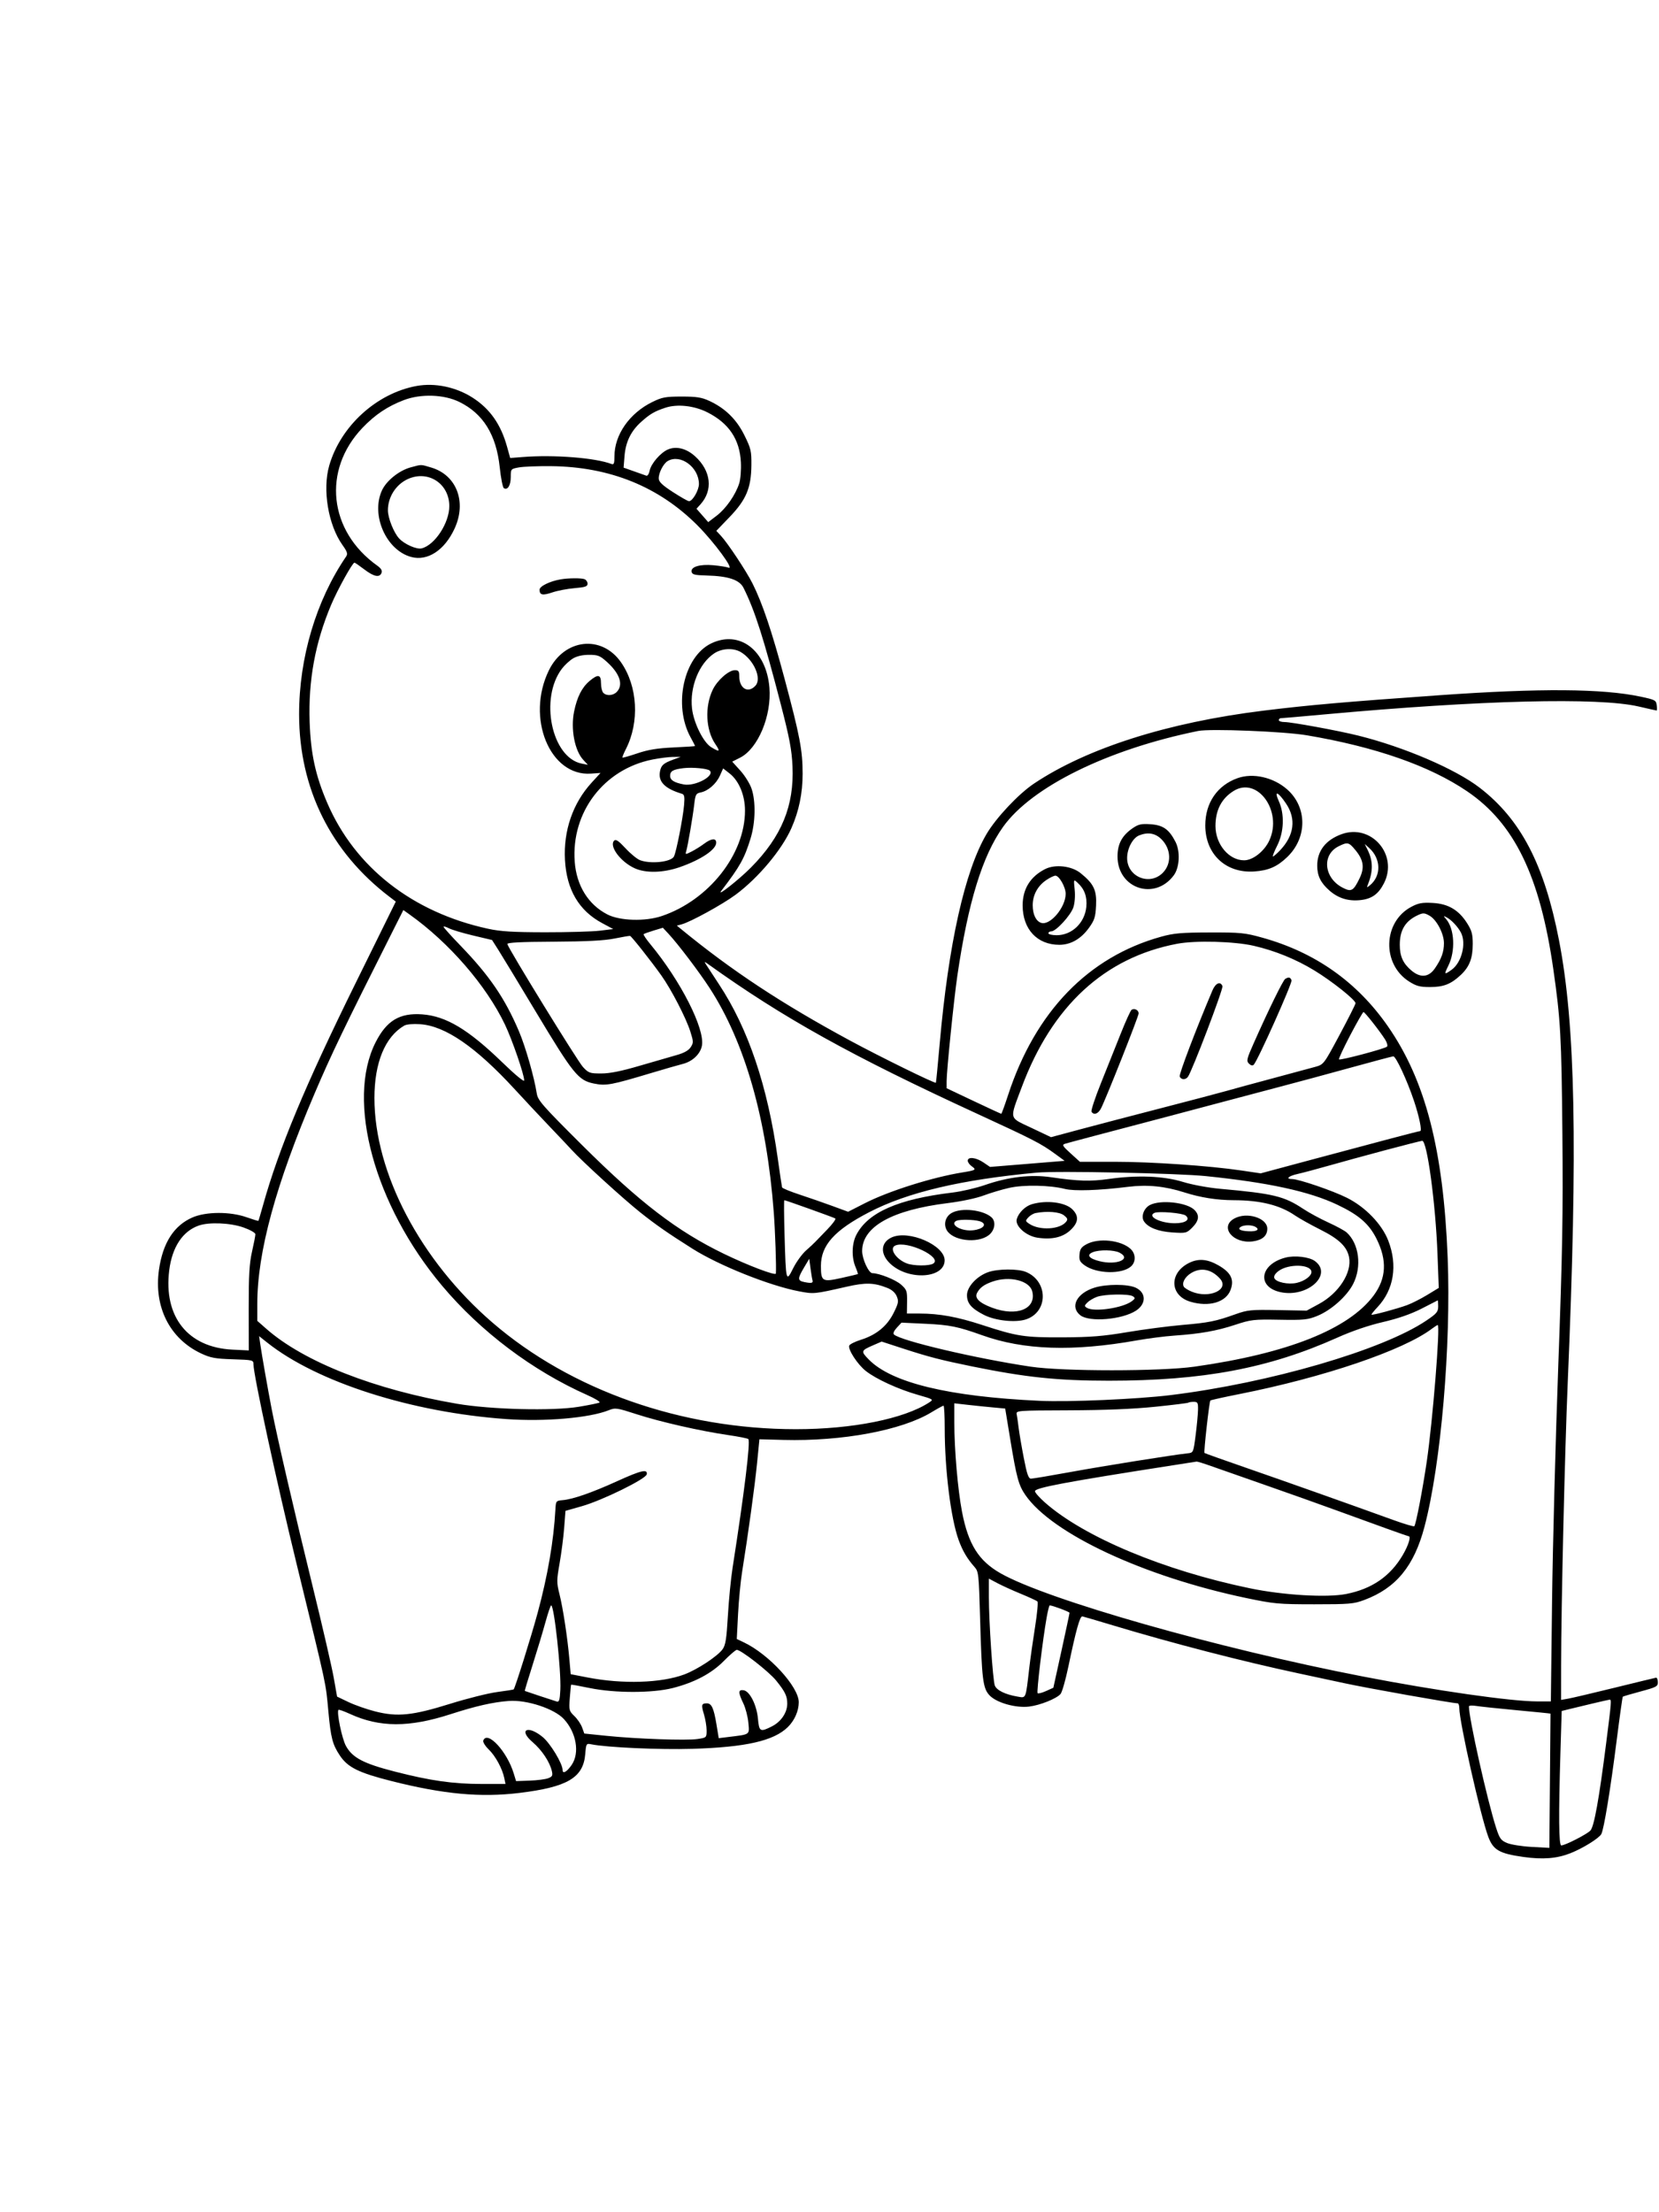 <svg xmlns="http://www.w3.org/2000/svg" width="864" height="1152" viewBox="0 0 864 1152" version="1.1">
	<path d="M 217 200.984 C 196.188 204.758, 177.405 221.856, 171.464 242.435 C 167.856 254.933, 170.927 273.370, 178.354 283.806 C 180.854 287.317, 181.206 288.424, 180.261 289.806 C 164.663 312.630, 155.754 342.532, 155.774 372 C 155.800 410.552, 172.193 443.635, 202.846 467 L 206.126 469.500 185.175 512 C 158.898 565.303, 145.186 598.195, 136.989 627.588 C 135.775 631.940, 134.687 635.607, 134.571 635.737 C 134.454 635.868, 131.690 635.031, 128.429 633.877 C 119.908 630.862, 107.339 630.903, 100.258 633.969 C 90.589 638.157, 84.774 647.228, 82.791 661.224 C 80.047 680.581, 88.401 697.142, 104.782 704.820 C 109.642 707.098, 112.113 707.551, 121.250 707.838 C 131.668 708.167, 132 708.247, 132 710.453 C 132 715.957, 144.103 771.947, 154.491 814.500 C 170.583 880.413, 169.553 875.628, 171.024 891.326 C 172.317 905.123, 173.174 908.410, 176.970 914.141 C 181.081 920.348, 186.773 923.163, 204 927.508 C 231.065 934.334, 250.336 936.116, 270.513 933.657 C 295.518 930.610, 303.776 925.741, 304.796 913.443 C 305.255 907.910, 305.316 907.813, 308.002 908.350 C 316.172 909.984, 343.557 911.208, 360.500 910.696 C 388.385 909.853, 402.886 906.567, 410.240 899.424 C 413.762 896.003, 415.982 890.996, 415.994 886.446 C 416.016 878.420, 400.504 861.493, 387.417 855.262 L 383.716 853.500 384.379 840.500 C 384.744 833.350, 385.695 823.450, 386.493 818.500 C 389.619 799.102, 393.089 773.873, 394.267 761.980 L 395.503 749.500 408.002 749.828 C 438.621 750.632, 469.619 744.843, 485.121 735.426 C 488.223 733.542, 491.040 732, 491.381 732 C 491.721 732, 492.002 737.288, 492.003 743.750 C 492.010 765.360, 495.189 790.839, 499.271 802 C 501.348 807.679, 503.706 811.673, 507.533 816 C 509.639 818.380, 509.777 819.648, 510.418 842.500 C 511.326 874.845, 511.864 879.205, 515.410 882.906 C 519.065 886.721, 528.972 889.519, 535.915 888.697 C 541.587 888.025, 550.164 884.604, 552.313 882.158 C 553.113 881.246, 554.941 874.875, 556.374 868 C 560.371 848.832, 562.421 841.476, 563.698 841.726 C 564.333 841.850, 571.524 843.960, 579.677 846.415 C 610.763 855.777, 647.436 865.257, 676.500 871.444 C 685.850 873.434, 696.425 875.702, 700 876.483 C 711.736 879.048, 756.460 887, 759.149 887 C 759.617 887, 760 888.122, 760 889.493 C 760 896.544, 771.103 945.855, 775.090 956.510 C 777.668 963.402, 780.878 965.242, 793.383 966.997 C 803.513 968.419, 810.793 967.841, 817.871 965.051 C 824.334 962.503, 832.793 957.255, 833.965 955.066 C 835.329 952.517, 838.741 931.678, 841.969 906.186 C 843.523 893.913, 844.953 883.723, 845.147 883.542 C 845.341 883.361, 849.538 882.126, 854.472 880.799 C 862.691 878.589, 863.441 878.181, 863.402 875.943 C 863.378 874.599, 862.940 873.569, 862.429 873.654 C 861.918 873.738, 852.275 876.076, 841 878.849 C 829.725 881.622, 818.813 884.191, 816.750 884.557 L 813 885.223 813.017 867.361 C 813.047 836.644, 814.934 756.022, 816.467 720 C 821.724 596.487, 820.478 533.626, 811.898 489.500 C 804.251 450.173, 792.004 426.662, 770.575 410.173 C 757.968 400.472, 731.348 389.042, 707.500 383.091 C 697.034 380.479, 672.673 376, 668.933 376 C 667.320 376, 666 375.550, 666 375 C 666 374.450, 666.483 374, 667.073 374 C 667.663 374, 677.901 373.109, 689.823 372.019 C 771.224 364.582, 832.497 363.047, 853.449 367.919 C 858.371 369.064, 862.564 370, 862.766 370 C 862.968 370, 862.990 368.762, 862.816 367.250 C 862.520 364.675, 861.992 364.392, 854.500 362.793 C 834.663 358.562, 802.060 358.328, 749.500 362.042 C 700.355 365.514, 681.546 367.163, 658 370.067 C 608.171 376.210, 566.145 389.566, 538.500 408.044 C 530.439 413.432, 518.811 425.791, 513.798 434.297 C 502.466 453.529, 493.955 491.624, 489.377 543.616 C 488.414 554.552, 487.527 563.646, 487.406 563.823 C 487.011 564.405, 458.303 550.311, 442.727 541.889 C 406.996 522.569, 381.185 505.538, 354.626 483.756 L 352.500 482.013 355 481.346 C 359.636 480.110, 376.305 470.963, 383.092 465.931 C 394.907 457.173, 407.207 442.502, 412.161 431.257 C 416.102 422.313, 418 413.104, 418 402.928 C 418 390.750, 416.576 383.268, 408.553 353.274 C 402.016 328.838, 397.029 314.031, 391.896 303.818 C 388.645 297.351, 378.965 282.752, 375.421 278.971 L 373.050 276.442 379.929 269.285 C 388.606 260.257, 391.196 254.131, 391.318 242.349 C 391.395 234.873, 391.094 233.576, 387.686 226.680 C 383.564 218.340, 377.677 212.580, 369.343 208.736 C 365.405 206.919, 362.725 206.502, 355 206.505 C 346.606 206.508, 344.829 206.837, 339.735 209.334 C 327.828 215.169, 320 226.400, 320 237.645 C 320 241.302, 319.700 242.099, 318.495 241.636 C 310.032 238.389, 288.610 236.710, 272.103 238 L 265.706 238.500 264.034 232.500 C 260.809 220.926, 255.132 212.860, 246.155 207.099 C 237.513 201.554, 226.543 199.253, 217 200.984 M 210.327 208.350 C 201.861 211.562, 195.282 215.975, 188.752 222.821 C 167.756 244.833, 171.169 276.540, 196.474 294.557 C 198.474 295.980, 199.162 297.134, 198.713 298.307 C 197.707 300.928, 194.718 300.329, 189.704 296.500 C 187.183 294.575, 184.888 293, 184.605 293 C 183.557 293, 175.809 307.013, 172.438 315.005 C 164.125 334.717, 160.523 354.350, 161.261 375.930 C 161.827 392.497, 164.301 403.882, 170.425 418.110 C 184.863 451.650, 214.824 475.100, 254.156 483.642 C 260.736 485.071, 267.045 485.459, 284 485.477 C 295.825 485.490, 308.618 485.118, 312.429 484.651 L 319.359 483.802 313.604 480.714 C 301.489 474.214, 295.080 463.323, 294.234 447.800 C 293.403 432.539, 298.320 418.279, 308.105 407.578 L 312.748 402.500 307.786 402.852 C 286.345 404.375, 273.835 373.785, 285.822 349.145 C 293.893 332.556, 313.373 330.386, 323.467 344.953 C 332.123 357.442, 333.144 375.997, 325.951 390.095 C 324.801 392.350, 324.004 394.335, 324.180 394.508 C 324.356 394.680, 327.875 393.680, 332 392.284 C 337.586 390.395, 342.371 389.616, 350.750 389.234 C 356.938 388.952, 362 388.615, 362 388.486 C 362 388.357, 360.926 386.283, 359.613 383.876 C 350.529 367.225, 356.077 341.982, 370.337 335.079 C 385.057 327.953, 399.071 338.527, 400.702 357.988 C 401.937 372.716, 394.786 389.829, 385.419 394.563 L 381.337 396.625 385.571 401.301 C 387.899 403.873, 390.523 408.088, 391.402 410.667 C 393.665 417.307, 393.445 428.345, 390.886 436.645 C 387.654 447.128, 385.424 451.115, 375.614 463.958 C 372.973 467.415, 385.036 457.897, 391.164 451.689 C 407.111 435.532, 413.649 419.557, 412.729 399 C 412.348 390.513, 411.192 384.379, 406.696 367 C 397.748 332.419, 393.053 317.743, 387.208 306.096 C 385.114 301.923, 379.291 299.980, 368.014 299.691 C 361.775 299.532, 360.471 299.209, 360.191 297.753 C 359.690 295.151, 364.464 293.713, 371.512 294.343 C 374.819 294.638, 378.389 295.212, 379.444 295.617 C 382.617 296.834, 371.962 282.345, 363.271 273.623 C 343.138 253.418, 317.581 243.067, 287.047 242.751 C 280.146 242.680, 272.587 242.971, 270.250 243.398 C 266.031 244.170, 266 244.207, 266 248.465 C 266 252.796, 264.314 255.469, 262.387 254.193 C 261.811 253.812, 260.852 248.919, 260.255 243.321 C 258.451 226.403, 251.663 215.419, 239.241 209.319 C 231.184 205.363, 219.255 204.963, 210.327 208.350 M 346.500 212.332 C 340.883 214.184, 338.407 215.638, 333.839 219.764 C 328.549 224.543, 325.839 230.133, 325.249 237.481 L 324.765 243.520 330.132 245.419 C 333.085 246.464, 336.001 247.496, 336.614 247.714 C 337.227 247.932, 337.996 246.772, 338.323 245.137 C 339.073 241.386, 344.069 235.628, 347.979 234.009 C 352.293 232.222, 357.498 233.551, 361.957 237.580 C 370.347 245.160, 371.471 255.314, 364.737 262.711 L 362.724 264.922 365.786 268.409 L 368.848 271.896 373.277 268.514 C 378.114 264.822, 383.077 257.683, 384.991 251.667 C 385.667 249.541, 386.047 244.641, 385.843 240.667 C 385.236 228.818, 379.614 220.419, 368.513 214.775 C 361.549 211.235, 352.778 210.262, 346.500 212.332 M 347.750 240.080 C 345.482 241.401, 342.982 246.268, 343.065 249.200 C 343.114 250.929, 344.953 252.680, 350.464 256.250 C 354.497 258.863, 358.262 261, 358.830 261 C 360.688 261, 364 255.264, 364 252.046 C 364 243.305, 354.378 236.220, 347.750 240.080 M 213.881 243.380 C 207.845 245.006, 201.199 250.352, 198.888 255.440 C 193.064 268.262, 201.126 286.533, 214.154 290.041 C 222.713 292.346, 231.587 286.512, 236.782 275.165 C 243.123 261.314, 237.770 247.385, 224.603 243.475 C 218.879 241.775, 219.806 241.783, 213.881 243.380 M 212.500 249.417 C 206.212 252.224, 201.980 258.846, 202.022 265.815 C 202.046 269.766, 205.036 277.276, 207.805 280.338 C 210.551 283.375, 216.977 286.223, 219.597 285.565 C 226.473 283.839, 234.003 272.329, 233.996 263.554 C 233.988 251.876, 223.073 244.698, 212.500 249.417 M 292 301.696 C 286.380 302.650, 281 305.281, 281 307.077 C 281 309.897, 282.577 310.223, 287.730 308.470 C 290.353 307.578, 295.538 306.592, 299.250 306.279 C 304.792 305.812, 306 305.397, 306 303.962 C 306 303.001, 305.288 301.941, 304.418 301.607 C 302.721 300.956, 296.085 301.004, 292 301.696 M 371.898 340.277 C 364.045 345.538, 359.136 357.785, 360.401 368.955 C 361.242 376.382, 366.296 386.600, 370.350 389.072 C 374.835 391.807, 375.268 391.484, 372.530 387.449 C 367.553 380.115, 366.967 368.064, 371.158 359.249 C 373.522 354.277, 379.479 349, 382.728 349 C 384.597 349, 385 349.544, 385 352.066 C 385 358.569, 389.622 361.285, 393.464 357.040 C 396.834 353.316, 392.610 343.642, 385.846 339.590 C 381.989 337.280, 375.925 337.578, 371.898 340.277 M 298.366 342.919 C 296.642 343.970, 294.085 346.333, 292.684 348.169 C 280.877 363.649, 287.260 394.502, 302.917 397.633 L 306.167 398.283 303.753 395.678 C 299.255 390.825, 297.130 379.526, 299.006 370.439 C 300.560 362.907, 303.072 357.958, 307.033 354.626 C 311.466 350.896, 313 351.198, 313 355.800 C 313 357.890, 313.540 360.140, 314.200 360.800 C 315.967 362.567, 319.454 362.260, 321.345 360.171 C 324.712 356.451, 322.761 350.727, 316.062 344.675 C 312.463 341.424, 311.389 341, 306.747 341.004 C 303.347 341.006, 300.397 341.680, 298.366 342.919 M 624 380.644 C 576.972 390.191, 537.311 409.691, 522.388 430.604 C 511.621 445.694, 504.191 469.861, 498.596 508 C 496.798 520.253, 493 557.571, 493 562.980 L 493 566.695 507.049 573.348 C 514.776 577.006, 521.259 580, 521.456 580 C 521.653 580, 523.250 575.612, 525.004 570.250 C 539.212 526.812, 566.783 498.297, 604.758 487.767 C 611.275 485.960, 615.269 485.613, 630 485.574 C 646.098 485.531, 648.291 485.747, 657.366 488.271 C 684.935 495.937, 706.707 511.290, 722.778 534.398 C 742.375 562.573, 751.724 598.714, 753.937 654.854 C 755.751 700.864, 750.452 762.439, 741.877 795 C 736.463 815.559, 727.066 826.995, 710.500 833.184 C 705.017 835.233, 702.776 835.425, 684.500 835.420 C 665.788 835.415, 663.502 835.205, 649 832.162 C 595.641 820.964, 547.878 798.671, 533.986 778.480 C 530.481 773.386, 529.413 769.445, 526.132 749.500 L 523.500 733.500 517 732.898 C 513.425 732.567, 507.462 731.953, 503.750 731.532 L 497 730.767 497 740.684 C 497 754.773, 498.816 775.850, 501.014 787.256 C 504.280 804.210, 509.671 812.803, 521.121 819.308 C 545.395 833.098, 634.351 858.415, 710 873.064 C 747.951 880.413, 787.051 886, 800.531 886 L 807.677 886 808.309 833.750 C 808.656 805.013, 810.114 749.775, 811.547 711 C 813.723 652.133, 814.075 632.167, 813.683 590 C 813.214 539.622, 812.732 530.951, 808.934 504.500 C 801.990 456.148, 788.659 428.711, 764 412.016 C 744.422 398.761, 716.326 388.952, 680.606 382.900 C 668.788 380.898, 630.306 379.364, 624 380.644 M 339.751 395.531 C 314.465 400.562, 297.414 422.996, 299.311 448.740 C 300.225 461.142, 306.339 471.029, 316.277 476.172 C 322.785 479.541, 336.022 479.938, 344.651 477.023 C 369.169 468.741, 388.024 444.834, 387.990 422.068 C 387.978 414.084, 384.857 406.598, 379.932 402.744 L 376.614 400.147 374.932 403.902 C 373.008 408.202, 368.774 411.895, 364.879 412.674 C 362.461 413.158, 362.142 413.752, 361.557 418.855 C 360.834 425.155, 358.203 440.509, 357.363 443.322 C 356.843 445.064, 356.968 445.070, 360.160 443.454 C 361.997 442.525, 364.932 440.692, 366.683 439.382 C 370.483 436.539, 373 436.317, 373 438.826 C 373 442.381, 365.109 447.686, 354.096 451.534 C 345.445 454.557, 336.319 454.787, 330.500 452.129 C 323.105 448.751, 317.053 440.547, 319.876 437.724 C 320.715 436.885, 322.225 437.915, 325.752 441.729 C 328.364 444.553, 331.767 447.344, 333.315 447.931 C 338.869 450.040, 349.447 448.902, 350.983 446.031 C 352.182 443.791, 355.691 425.955, 356.269 419.165 C 356.635 414.867, 356.410 413.737, 355.111 413.348 C 346.241 410.688, 342.691 407.069, 343.711 401.730 C 344.329 398.500, 345.527 397.429, 350.605 395.568 L 354.500 394.141 350.500 394.164 C 348.300 394.177, 343.463 394.792, 339.751 395.531 M 356 400.009 C 350.515 400.671, 349 401.540, 349 404.024 C 349 406.243, 351.094 407.552, 356.166 408.503 C 362.017 409.601, 372.387 404.054, 369.633 401.300 C 368.536 400.202, 360.612 399.452, 356 400.009 M 644.500 405.227 C 633.933 408.994, 627.706 418.109, 627.706 429.812 C 627.706 444.788, 638.360 454.816, 653.207 453.814 C 660.655 453.311, 665.200 451.314, 670.455 446.232 C 680.886 436.144, 680.830 420.302, 670.329 411.059 C 663.164 404.752, 652.554 402.356, 644.500 405.227 M 642.500 411.861 C 636.160 415.776, 632.991 421.912, 633.016 430.218 C 633.046 439.688, 640.012 448, 647.920 448 C 652.530 448, 658.523 443.260, 661.107 437.571 C 668.018 422.355, 654.886 404.210, 642.500 411.861 M 665.992 417.171 C 669.057 423.926, 668.719 433.293, 665.155 440.359 C 663.590 443.462, 662.601 446, 662.958 446 C 663.316 446, 664.996 444.538, 666.692 442.750 C 674.039 435.008, 675.125 426.366, 669.750 418.424 C 665.490 412.130, 663.386 411.429, 665.992 417.171 M 590.024 431.185 C 584.380 435.021, 582 439.414, 582 446 C 582 462.738, 601.383 469.211, 611.322 455.791 C 614.311 451.757, 614.738 443.363, 612.207 438.425 C 608.847 431.871, 605.759 429.681, 599.236 429.224 C 594.447 428.889, 592.926 429.213, 590.024 431.185 M 698.558 434.439 C 690.348 437.474, 686 443.133, 686 450.784 C 686 456.061, 687.810 459.748, 692.363 463.746 C 696.878 467.710, 702.047 469.346, 708.191 468.756 C 714.303 468.168, 717.822 465.709, 720.750 459.980 C 728.359 445.087, 714.112 428.690, 698.558 434.439 M 593.256 435.029 C 589.905 436.376, 587.008 441.843, 587.004 446.827 C 586.995 456.578, 598.658 461.433, 605.545 454.545 C 610.250 449.841, 609.959 442.113, 604.885 437.039 C 601.708 433.862, 597.827 433.191, 593.256 435.029 M 697.198 440.673 C 688.271 445.072, 689.433 457.196, 699.268 462.270 C 703.767 464.592, 704.861 463.984, 708.055 457.386 C 710.735 451.850, 710.155 447.857, 705.924 442.724 C 702.470 438.534, 701.839 438.386, 697.198 440.673 M 712.220 442.500 C 715.100 448.283, 715.163 453.685, 712.428 460.500 C 711.703 462.306, 711.795 462.362, 713.379 461.073 C 719.471 456.113, 719.282 447.133, 712.966 441.498 L 710.726 439.500 712.220 442.500 M 544.272 452.581 C 536.551 456.522, 532.582 462.948, 532.587 471.500 C 532.594 483.873, 540.163 492, 551.679 492 C 557.645 492, 562.993 488.930, 567.180 483.101 C 570.028 479.136, 570.533 477.533, 570.828 471.500 C 571.218 463.538, 569.607 460.186, 562.735 454.656 C 558.056 450.891, 549.473 449.926, 544.272 452.581 M 544.952 458.253 C 540.404 461.318, 537.833 466.053, 537.833 471.365 C 537.833 476.191, 539.527 479.715, 542.263 480.583 C 546.934 482.066, 555.005 472.463, 554.996 465.434 C 554.992 461.971, 551.616 456, 549.663 456 C 548.911 456, 546.791 457.014, 544.952 458.253 M 559.687 463.257 C 560.022 466.502, 559.742 470.251, 558.996 472.511 C 557.626 476.662, 549.969 485, 547.526 485 C 546.687 485, 546 485.450, 546 486 C 546 486.550, 547.958 487, 550.352 487 C 558.254 487, 564.949 480.583, 565.751 472.240 C 566.258 466.967, 564.786 462.926, 561.164 459.649 C 559.130 457.807, 559.126 457.817, 559.687 463.257 M 735 472.230 C 720.218 480.061, 719.569 502.063, 733.852 511.121 C 737.626 513.515, 739.463 514, 744.745 514 C 751.835 514, 755.704 512.469, 760.828 507.638 C 765.295 503.426, 767 498.988, 767 491.574 C 767 486.447, 766.497 484.598, 764.053 480.745 C 759.675 473.841, 754.211 470.629, 746.111 470.198 C 740.636 469.907, 738.726 470.256, 735 472.230 M 204.879 484.205 C 179.125 535.347, 172.550 549.002, 163.811 569.500 C 143.567 616.984, 134 652.120, 134 678.987 L 134 687.830 138.701 691.968 C 158.245 709.171, 195.130 723.670, 238 731 C 255.689 734.024, 287.766 734.825, 301.383 732.582 C 306.818 731.686, 311.705 730.682, 312.242 730.350 C 312.779 730.019, 309.907 728.274, 305.859 726.474 C 277.315 713.780, 250.371 693.488, 230.206 669.500 C 195.026 627.650, 180.169 573.255, 195.599 542.804 C 201.344 531.467, 208.133 527.383, 219.841 528.221 C 232.289 529.111, 243.874 536.053, 261.650 553.273 C 268.268 559.685, 273 563.593, 273 562.646 C 273 559.560, 266.765 541.469, 262.955 533.500 C 253.227 513.154, 233.903 490.862, 213.282 476.198 L 210.064 473.909 204.879 484.205 M 738.500 476.519 C 731.909 479.545, 729 484.286, 729 492 C 729 497.950, 730.709 501.736, 735.041 505.381 C 739.774 509.363, 744.062 508.968, 747.308 504.250 C 750.701 499.319, 752 495.691, 752 491.147 C 752 486.176, 748.210 478.949, 744.500 476.843 C 741.869 475.351, 741.131 475.311, 738.500 476.519 M 753.124 478.604 C 757.525 483.743, 758.084 495.211, 754.306 502.846 C 751.968 507.573, 752.116 507.766, 755.972 505.020 C 761.212 501.289, 763.752 491.271, 760.875 485.684 C 759.346 482.715, 755.925 479.040, 753.500 477.763 C 751.614 476.769, 751.593 476.817, 753.124 478.604 M 231 482.626 C 231 482.999, 234.955 487.398, 239.789 492.402 C 254.900 508.044, 262.940 519.814, 270.251 537 C 273.686 545.074, 278.213 560.872, 279.552 569.460 C 280.105 573.006, 282.543 575.784, 302.835 595.994 C 333.177 626.214, 352.661 641.151, 377.212 653.015 C 389.689 659.044, 403.948 664.447, 404.064 663.190 C 404.362 659.976, 403.717 641.156, 402.970 631.254 C 399.291 582.488, 387.923 542.755, 369.564 514.500 C 364.081 506.061, 353.171 491.674, 348.190 486.313 L 345.229 483.127 340.444 484.567 C 337.813 485.359, 335.455 486.212, 335.203 486.463 C 334.952 486.714, 336.532 489.075, 338.714 491.710 C 354.512 510.785, 367.203 535.776, 365.554 544.562 C 364.748 548.860, 360.650 552.764, 355.616 554.030 C 353.352 554.599, 346.100 556.686, 339.500 558.667 C 318.103 565.090, 315.638 565.543, 309.217 564.231 C 301.173 562.588, 298.559 559.349, 279.058 526.878 C 270.016 511.820, 261.184 497.250, 259.433 494.500 L 256.250 489.500 246.434 487.177 C 241.035 485.899, 235.354 484.200, 233.809 483.401 C 232.264 482.602, 231 482.254, 231 482.626 M 320 488.741 C 314.667 489.816, 305.487 490.289, 288.228 490.377 C 270.992 490.464, 264.035 490.822, 264.228 491.611 C 264.866 494.216, 300.782 552.610, 303.618 555.654 C 306.524 558.772, 307.170 559, 313.108 559 C 317.595 559, 323.477 557.827, 332.990 555.034 C 340.420 552.853, 349.101 550.343, 352.279 549.455 C 356.211 548.357, 358.579 547.046, 359.690 545.351 C 361.205 543.038, 361.194 542.457, 359.538 537.204 C 357.316 530.154, 349.634 515.285, 344.450 508 C 338.942 500.259, 328.869 487.526, 328.124 487.364 C 327.781 487.289, 324.125 487.909, 320 488.741 M 613.016 491.467 C 575.253 498.639, 547.919 523.847, 532.141 566.053 C 525.653 583.407, 525.248 581.691, 537.164 587.338 L 547.373 592.176 562.436 588.133 C 570.721 585.909, 589.875 580.894, 605 576.988 C 620.125 573.082, 635.425 569.048, 639 568.024 C 642.575 567, 653.375 564.059, 663 561.488 C 672.625 558.917, 682.502 556.253, 684.948 555.567 C 689.384 554.324, 689.417 554.281, 697.646 538.910 C 702.184 530.435, 705.920 523.022, 705.948 522.438 C 706.030 520.760, 693.767 510.995, 684.468 505.334 C 674.872 499.493, 664.018 495.078, 653 492.534 C 642.840 490.189, 622.589 489.649, 613.016 491.467 M 367.562 502.038 C 368.078 502.880, 371.166 507.604, 374.425 512.535 C 389.673 535.606, 399.797 565.597, 405.055 603.278 C 406.147 611.100, 407.156 617.874, 407.297 618.330 C 407.438 618.787, 411.591 620.489, 416.527 622.113 C 421.462 623.738, 429.144 626.406, 433.599 628.043 L 441.698 631.019 450.421 626.569 C 462.940 620.180, 485.683 613.019, 501.500 610.485 C 508.157 609.418, 508.613 609.118, 506.173 607.408 C 504.978 606.571, 504 605.237, 504 604.443 C 504 602.233, 508.279 602.700, 512.163 605.336 L 515.605 607.672 535.030 606.086 L 554.455 604.500 549.477 600.860 C 542.170 595.516, 538.181 593.463, 509 580.030 C 443.359 549.814, 407.841 530.059, 368.712 502.003 C 366.848 500.667, 366.725 500.671, 367.562 502.038 M 669.323 509.779 C 668.165 510.516, 660.607 525.950, 652.854 543.413 C 649.285 551.449, 649.048 552.477, 650.441 553.870 C 651.423 554.852, 652.332 555.066, 652.937 554.457 C 655.009 552.371, 673.150 511.833, 672.624 510.463 C 672.002 508.843, 671.092 508.654, 669.323 509.779 M 631.437 515.750 C 622.885 535.923, 613.947 559.421, 614.389 560.571 C 615.065 562.333, 617.441 562.433, 618.664 560.750 C 620.877 557.707, 637.180 514.912, 636.652 513.534 C 635.609 510.818, 633.071 511.896, 631.437 515.750 M 589.325 525.843 C 588.779 526.204, 586.192 531.900, 583.575 538.500 C 580.959 545.100, 576.340 556.660, 573.311 564.188 C 570.283 571.716, 568.101 578.354, 568.462 578.938 C 569.639 580.843, 571.918 580.059, 573.369 577.250 C 575.985 572.187, 593 529.265, 593 527.730 C 593 525.996, 590.801 524.866, 589.325 525.843 M 703.178 539.115 C 699.700 545.755, 697.073 551.407, 697.340 551.673 C 697.966 552.299, 721.230 546.124, 722.343 545.037 C 722.807 544.584, 722.375 542.928, 721.384 541.357 C 718.591 536.930, 710.775 526.998, 710.102 527.021 C 709.771 527.032, 706.655 532.475, 703.178 539.115 M 210.500 534.098 C 200.539 539.923, 195 553.390, 195 571.784 C 195 610.815, 218.977 656.420, 256.499 688.755 C 297.394 723.997, 355.017 744.234, 414.500 744.244 C 443.925 744.249, 470.882 738.840, 483.920 730.314 C 486.304 728.755, 486.217 728.697, 477.920 726.328 C 467.760 723.427, 456.191 718.112, 450.877 713.903 C 446.593 710.509, 441.513 702.711, 442.282 700.707 C 442.550 700.009, 445.288 698.644, 448.366 697.674 C 456.388 695.145, 461.956 690.588, 465.373 683.754 C 467.918 678.663, 468.107 677.673, 467.031 675.076 C 466.248 673.185, 464.517 671.628, 462.158 670.692 C 455.181 667.922, 450.864 667.790, 440.955 670.042 C 423.937 673.910, 423.870 673.917, 416.156 672.454 C 400.811 669.543, 374.509 659.027, 360.604 650.243 C 347.838 642.179, 341.582 637.828, 333.500 631.394 C 324.554 624.271, 303.130 604.736, 297.614 598.672 C 296.027 596.928, 291.064 591.675, 286.585 587 C 282.105 582.325, 273.729 573.381, 267.970 567.124 C 247.742 545.144, 231.869 534.235, 218.839 533.356 C 215.028 533.099, 211.702 533.395, 210.500 534.098 M 703 556.091 C 691.175 559.355, 674.750 563.789, 666.500 565.944 C 658.250 568.100, 645.425 571.498, 638 573.496 C 630.575 575.494, 617.075 579.082, 608 581.468 C 569.773 591.521, 556.393 595.070, 554.610 595.630 C 552.986 596.140, 553.401 596.840, 557.568 600.612 L 562.416 605 580.629 605 C 599.902 605, 629.823 607.057, 646.531 609.532 L 656.562 611.017 681.031 604.443 C 717.820 594.560, 738.914 589, 739.622 589 C 740.680 589, 739.118 581.394, 736.381 573.223 C 732.820 562.590, 726.953 549.984, 725.611 550.079 C 725 550.122, 714.825 552.828, 703 556.091 M 721.500 598.941 C 711.600 601.581, 698.325 605.214, 692 607.015 C 685.675 608.817, 678.362 610.764, 675.750 611.343 C 670.963 612.403, 669.303 614, 672.988 614 C 676.412 614, 694.181 620.081, 701.500 623.757 C 711.127 628.593, 719.668 637.448, 723 646.048 C 727.985 658.915, 725.919 671.641, 717.375 680.702 C 715.504 682.685, 714.110 684.443, 714.275 684.608 C 714.688 685.022, 727.515 681.573, 732.860 679.611 C 735.258 678.731, 739.938 676.360, 743.260 674.342 L 749.300 670.673 748.636 652.975 C 747.644 626.556, 743.228 593.915, 740.667 594.071 C 740.025 594.110, 731.400 596.302, 721.500 598.941 M 540 610.635 C 500.579 614.284, 472.645 620.882, 452.609 631.276 C 434.580 640.629, 427.533 648.477, 427.533 659.203 C 427.533 667.304, 428.239 667.720, 438.220 665.497 C 442.774 664.483, 446.618 663.575, 446.763 663.480 C 446.908 663.385, 446.345 661.677, 445.513 659.686 C 443.436 654.714, 443.612 647.681, 445.928 643.142 C 451.929 631.379, 467.714 624.411, 496.046 621.018 C 500.746 620.455, 508.396 618.673, 513.046 617.057 C 525.059 612.884, 536.871 611.490, 547.265 613.020 C 561.334 615.091, 567.931 615.295, 577.377 613.952 C 592.253 611.838, 606.002 612.373, 616 615.456 C 620.916 616.972, 629.138 618.495, 635.500 619.068 C 663.258 621.568, 668.752 622.896, 678.732 629.523 C 681.709 631.499, 687.585 634.684, 691.791 636.601 C 695.996 638.517, 700.286 640.854, 701.325 641.793 C 707.827 647.673, 709.327 659.586, 704.704 668.637 C 701.434 675.041, 693.225 682.339, 686 685.267 C 681.070 687.265, 679.025 687.470, 666.282 687.242 C 652.927 687.004, 651.532 687.164, 643.282 689.883 C 633.637 693.062, 625.186 694.561, 611.541 695.513 C 606.614 695.857, 597.839 696.980, 592.041 698.009 C 558.694 703.929, 533.162 703.076, 511.500 695.320 C 498.870 690.798, 494.653 689.944, 482 689.348 L 469.500 688.758 467.063 691.392 C 465.575 693.002, 464.991 694.373, 465.563 694.916 C 469.016 698.197, 508.255 707.435, 536.804 711.688 C 553.601 714.191, 604.258 714.194, 622 711.693 C 670.416 704.869, 702.386 692.181, 715.382 674.633 C 722.002 665.694, 722.484 656.289, 716.894 645.105 C 712.976 637.263, 707.674 632.666, 696.374 627.313 C 681.790 620.405, 660.565 615.792, 628 612.453 C 613.219 610.938, 550.689 609.646, 540 610.635 M 525.624 618.571 C 521.842 619.418, 515.819 621.215, 512.239 622.562 C 508.462 623.984, 500.634 625.640, 493.584 626.509 C 464.541 630.089, 449 638.797, 449 651.490 C 449 655.624, 452.421 663, 454.339 663 C 457.862 663, 466.441 666.423, 469.283 668.961 C 472.245 671.608, 472.477 672.274, 472.400 677.910 L 472.318 684 478.909 684.020 C 489.311 684.051, 498.558 685.740, 511.500 689.972 C 529.753 695.941, 533.461 696.510, 553.500 696.416 C 567.984 696.348, 574.528 695.822, 587 693.723 C 595.525 692.288, 608.350 690.608, 615.500 689.988 C 629.667 688.761, 633.020 688.088, 643.401 684.391 C 649.755 682.129, 651.500 681.956, 665.401 682.217 L 680.500 682.500 686.900 679.031 C 697.276 673.406, 704.183 662.666, 702.580 654.649 C 701.485 649.174, 697.331 645.186, 687.680 640.345 C 682.631 637.812, 676.650 634.469, 674.389 632.917 C 666.579 627.556, 656.406 625.030, 642.500 625 C 633.828 624.981, 625.195 623.619, 616.875 620.957 C 606.668 617.690, 597.554 616.789, 587.418 618.044 C 572.233 619.925, 559.426 620.345, 554.569 619.122 C 546.698 617.140, 533.156 616.882, 525.624 618.571 M 408.597 643.250 C 409.304 667.607, 409.374 667.876, 413.077 660.430 C 414.699 657.168, 417.707 653.013, 419.763 651.196 C 421.818 649.378, 423.950 647.399, 424.500 646.798 C 425.050 646.197, 427.840 643.309, 430.700 640.381 C 433.560 637.452, 435.500 634.809, 435.012 634.508 C 434.071 633.926, 409.151 625, 408.468 625 C 408.247 625, 408.305 633.212, 408.597 643.250 M 537.445 627.068 C 533.981 628.075, 530.561 631.409, 529.540 634.775 C 528.460 638.334, 534.303 643.623, 540.310 644.524 C 547.823 645.650, 553.489 644.347, 557.493 640.572 C 561.704 636.600, 562.009 633.282, 558.486 629.759 C 554.809 626.082, 545.107 624.842, 537.445 627.068 M 598.763 627.565 C 595.719 629.217, 594.167 633.454, 595.708 635.905 C 597.769 639.182, 603.140 641.309, 610.561 641.786 C 617.680 642.243, 617.988 642.166, 620.949 639.205 C 624.466 635.688, 624.817 632.817, 622.065 630.065 C 618.098 626.098, 604.212 624.608, 598.763 627.565 M 495.763 631.565 C 492.494 633.339, 491.271 637.269, 492.988 640.477 C 495.984 646.076, 508.847 647.733, 514.824 643.291 C 518.137 640.829, 518.878 636.074, 516.299 633.841 C 511.884 630.018, 500.864 628.797, 495.763 631.565 M 539.354 631.692 C 538.174 631.923, 536.449 632.951, 535.520 633.978 C 533.924 635.741, 533.960 635.928, 536.166 637.371 C 541.471 640.843, 551.867 640.275, 555.138 636.334 C 556.231 635.017, 556.069 634.474, 554.107 632.885 C 551.853 631.061, 545.295 630.530, 539.354 631.692 M 601.250 631.601 C 597.246 633.412, 604.287 637, 611.845 637 C 617.407 637, 620.058 635.123, 617.498 632.998 C 615.912 631.682, 603.442 630.610, 601.250 631.601 M 642.875 634.506 C 634.887 638.847, 642.118 647.837, 652.474 646.441 C 657.445 645.770, 660 643.526, 660 639.830 C 660 634.245, 649.414 630.953, 642.875 634.506 M 498.250 635.662 C 495.740 636.675, 497.097 638.949, 500.890 640.085 C 503.499 640.867, 506.052 640.950, 508.640 640.338 C 513.052 639.295, 513.771 636.944, 510 635.895 C 507.064 635.078, 500.042 634.939, 498.250 635.662 M 103.500 638.207 C 95.115 641.137, 89.642 649.435, 88.132 661.503 C 85.106 685.691, 97.841 701.680, 121.031 702.808 L 129.562 703.224 129.531 681.362 C 129.506 664.058, 129.865 657.893, 131.250 651.792 C 132.213 647.553, 133 643.474, 133 642.727 C 133 641.963, 130.268 640.411, 126.750 639.175 C 119.944 636.785, 108.886 636.324, 103.500 638.207 M 646.143 638.890 C 644.271 640.076, 646.050 641.025, 650.455 641.191 C 654.519 641.344, 656.127 640.324, 653.971 638.961 C 652.126 637.794, 647.933 637.756, 646.143 638.890 M 464.400 644.367 C 458.485 647.058, 458.278 653.212, 463.929 658.317 C 473.477 666.943, 491.828 665.678, 491.968 656.385 C 492.087 648.497, 473.311 640.312, 464.400 644.367 M 565.984 647.862 C 563.155 649.373, 562.443 650.387, 562.196 653.255 C 561.942 656.210, 562.380 657.134, 564.881 658.915 C 571.174 663.396, 584.381 663.680, 589.072 659.435 C 591.668 657.086, 591.517 652.816, 588.750 650.313 C 583.737 645.777, 572.210 644.536, 565.984 647.862 M 466.250 648.610 C 462.913 650.097, 466.603 655.769, 472.315 657.933 C 475.798 659.253, 483.980 659.301, 486 658.013 C 491.093 654.766, 472.402 645.867, 466.250 648.610 M 569.166 652.062 C 565.676 653.461, 567.048 655.347, 572.577 656.747 C 581.584 659.028, 589.568 655.617, 583 652.294 C 580.105 650.829, 572.558 650.703, 569.166 652.062 M 669.500 654.877 C 656.081 658.348, 654.378 670.200, 666.912 672.888 C 680.884 675.884, 694.310 663.759, 684.824 656.709 C 681.887 654.526, 674.344 653.624, 669.500 654.877 M 418.724 660.088 C 415.273 665.899, 415.307 666.911, 418.976 667.645 C 422.630 668.376, 423.608 668.142, 423.137 666.650 C 422.938 666.018, 422.476 663.250, 422.112 660.500 L 421.449 655.500 418.724 660.088 M 619.071 657.752 C 608.745 663.017, 609.226 674.654, 619.902 677.852 C 629.579 680.752, 638.443 678.177, 640.854 671.768 C 642.891 666.352, 641.095 662.669, 634.602 658.945 C 628.730 655.577, 624.042 655.217, 619.071 657.752 M 669.643 660.028 C 665.885 661.154, 663 663.837, 663.670 665.583 C 664.481 667.695, 670.911 669.057, 675.323 668.050 C 679.449 667.109, 683 664.486, 683 662.380 C 683 659.369, 675.972 658.132, 669.643 660.028 M 514.574 662.487 C 508.694 664.581, 503.600 670.120, 503.600 674.417 C 503.600 678.720, 505.917 681.412, 512.500 684.756 C 518.418 687.762, 528.856 688.863, 534.326 687.057 C 545.982 683.211, 545.984 667.234, 534.329 662.364 C 530.148 660.617, 519.638 660.682, 514.574 662.487 M 620.339 662.935 C 617.068 664.929, 615.362 668.159, 616.558 670.093 C 616.935 670.704, 618.750 671.833, 620.590 672.602 C 629.820 676.459, 640.518 671.545, 635.342 665.826 C 630.885 660.900, 625.407 659.845, 620.339 662.935 M 516.741 667.429 C 512.432 668.967, 510.325 670.524, 508.866 673.251 C 507.423 675.947, 509.975 678.473, 516.674 680.979 C 529.572 685.805, 539.876 681.611, 537.582 672.469 C 536.159 666.800, 525.635 664.255, 516.741 667.429 M 570 670.539 C 560.720 673.426, 557.073 680.552, 562.635 684.927 C 567.354 688.639, 584.463 687.202, 591.654 682.491 C 597.031 678.968, 596.959 673.158, 591.508 670.571 C 587.392 668.618, 576.229 668.601, 570 670.539 M 571.282 675.326 C 569.512 675.972, 567.262 677.304, 566.282 678.286 C 564.726 679.846, 564.690 680.193, 566 681.021 C 569.738 683.384, 584.774 681.165, 589.517 677.549 C 591.230 676.244, 591.296 675.901, 590 675.034 C 587.967 673.674, 575.267 673.872, 571.282 675.326 M 740.239 681.525 C 734.758 684.311, 728.027 686.641, 720.239 688.448 C 712.754 690.184, 704.131 693.129, 696.444 696.574 C 660.794 712.550, 626.527 719.008, 577.500 718.990 C 550.708 718.981, 534.331 717.270, 506.212 711.543 C 490.073 708.256, 483.680 706.601, 470.334 702.256 L 459.168 698.620 454.834 700.494 C 448.323 703.309, 448.223 703.620, 452.438 707.937 C 464.302 720.086, 494.090 727.288, 541.500 729.468 C 556.764 730.170, 592.353 728.617, 609.649 726.495 C 661.256 720.161, 720.042 703.040, 742.750 687.730 C 748.275 684.004, 749 683.138, 749 680.258 C 749 678.466, 748.888 677.073, 748.750 677.163 C 748.612 677.253, 744.783 679.216, 740.239 681.525 M 745.885 691.814 C 730.956 703.169, 689.485 717.252, 645.155 726.020 C 637.265 727.580, 630.603 729.064, 630.350 729.317 C 629.775 729.892, 626.831 756.165, 627.291 756.624 C 627.476 756.809, 637.273 760.300, 649.063 764.382 C 669.047 771.300, 701.822 782.923, 725.769 791.582 C 731.417 793.625, 736.274 795.059, 736.564 794.770 C 737.390 793.944, 740.880 775.829, 743.055 761.077 C 746.129 740.232, 750.168 690, 748.770 690 C 748.495 690, 747.197 690.816, 745.885 691.814 M 135.572 700.143 C 136.383 705.762, 139.441 723.131, 141.532 734 C 144.240 748.073, 153.305 787.270, 162.946 826.591 C 167.948 846.991, 172.830 868.141, 173.795 873.591 L 175.549 883.500 181.525 886.359 C 184.811 887.932, 191.070 890.123, 195.434 891.227 C 207.032 894.163, 214.821 893.364, 234.500 887.222 C 243.300 884.475, 254.288 881.726, 258.918 881.112 C 263.548 880.499, 267.418 879.886, 267.519 879.749 C 268.406 878.548, 276.685 852.123, 279.973 840 C 285.245 820.563, 288.363 802.426, 289.255 786 C 289.493 781.634, 289.604 781.491, 293 781.206 C 298.311 780.760, 308.221 777.315, 321.304 771.367 C 333.892 765.644, 337.362 764.835, 336.823 767.750 C 336.375 770.176, 313.697 781.308, 303 784.353 L 294.500 786.772 293.819 795.586 C 293.444 800.433, 292.376 808.736, 291.444 814.037 C 289.875 822.975, 289.869 824.144, 291.372 830.137 C 293.218 837.498, 295.557 852.878, 296.547 864.161 L 297.218 871.823 305.859 873.507 C 324.192 877.082, 344.344 876.462, 356.391 871.955 C 363.160 869.422, 373.609 862.552, 376.296 858.867 C 377.867 856.712, 378.373 853.534, 379.081 841.367 C 379.557 833.190, 380.651 822, 381.512 816.500 C 387.644 777.307, 390.910 750.577, 389.714 749.380 C 389.360 749.026, 384.667 748.095, 379.285 747.311 C 364.684 745.184, 343.895 740.455, 331.581 736.461 C 321.237 733.105, 320.471 732.995, 317.029 734.372 C 306.957 738.402, 283.811 740.399, 263.673 738.977 C 214.306 735.490, 165.066 719.737, 139.164 699.143 L 134.942 695.786 135.572 700.143 M 618.913 730.421 C 618.681 730.652, 610.844 731.623, 601.496 732.579 C 590.151 733.739, 575.289 734.347, 556.795 734.408 C 529.647 734.498, 529.098 734.540, 529.490 736.500 C 529.711 737.600, 530.162 740.750, 530.494 743.500 C 530.826 746.250, 532.039 753.337, 533.189 759.250 C 534.852 767.800, 535.623 770, 536.954 770 C 537.874 770, 547.148 768.442, 557.563 766.537 C 574.899 763.367, 611.284 757.560, 618.500 756.811 C 621.488 756.501, 621.505 756.465, 622.664 747.500 C 623.304 742.550, 623.867 736.587, 623.914 734.250 C 623.991 730.440, 623.759 730, 621.667 730 C 620.383 730, 619.144 730.189, 618.913 730.421 M 611 763.017 C 555.030 771.737, 539 774.746, 539 776.533 C 539 777.255, 541.362 779.926, 544.250 782.470 C 564.676 800.466, 606.188 817.823, 651 827.104 C 668.341 830.696, 691.051 832.037, 701.088 830.062 C 714.504 827.423, 724.071 820.834, 730.558 809.765 C 733.474 804.791, 734.981 800, 733.631 800 C 733.193 800, 717.506 794.378, 696 786.513 C 687.475 783.395, 670.825 777.472, 659 773.351 C 647.175 769.229, 634.436 764.764, 630.690 763.429 C 626.945 762.093, 623.570 761.051, 623.190 761.113 C 622.811 761.175, 617.325 762.032, 611 763.017 M 515 831.650 C 515 844.442, 517.048 874.933, 518.095 877.722 C 519.019 880.184, 523.556 882.411, 529.792 883.465 C 534.498 884.260, 534.110 885.186, 536.050 868.500 C 536.626 863.550, 537.988 853.911, 539.078 847.080 C 540.168 840.249, 540.709 834.332, 540.280 833.932 C 539.851 833.532, 535.957 831.744, 531.628 829.958 C 527.298 828.172, 521.785 825.664, 519.378 824.384 L 515 822.056 515 831.650 M 284.064 844.750 C 282.746 849.563, 279.741 859.561, 277.386 866.969 C 275.032 874.377, 273.194 880.482, 273.303 880.536 C 273.706 880.736, 288.556 885.658, 290 886.071 C 291.202 886.415, 291.563 885.209, 291.817 880 C 292.304 869.999, 288.622 836, 287.051 836 C 286.727 836, 285.383 839.938, 284.064 844.750 M 545.101 842.250 C 543.037 853.837, 539.775 881.108, 540.380 881.713 C 540.710 882.043, 542.689 881.542, 544.779 880.600 L 548.579 878.886 552.797 859.693 C 555.117 849.137, 557.012 840.214, 557.008 839.865 C 557.001 839.333, 548.085 836, 546.669 836 C 546.419 836, 545.713 838.813, 545.101 842.250 M 377 864.917 C 370.601 871.423, 361.741 876.125, 350.432 879.017 C 339.832 881.728, 320.171 881.731, 307.047 879.023 C 301.848 877.951, 297.520 877.169, 297.429 877.286 C 297.339 877.404, 297.034 880.505, 296.753 884.179 C 296.266 890.539, 296.379 890.989, 299.125 893.620 C 300.711 895.140, 302.526 897.813, 303.158 899.560 L 304.307 902.738 315.904 903.926 C 331.697 905.543, 357.528 906.448, 363.282 905.585 C 367.949 904.885, 368 904.837, 368 901.098 C 368 899.019, 367.376 895.245, 366.614 892.712 C 365.127 887.771, 365.331 887, 368.131 887 C 370.590 887, 371.734 889.507, 373.129 897.951 L 374.317 905.144 379.408 904.519 C 390.896 903.109, 390.325 903.521, 389.740 897.074 C 389.456 893.934, 388.273 889.398, 387.111 886.994 C 384.381 881.343, 384.410 879.776, 387.235 880.180 C 390.464 880.642, 394.082 887.810, 394.738 895.043 C 395.350 901.795, 395.923 902.100, 402.079 898.960 C 406.801 896.551, 409.991 891.806, 409.996 887.184 C 410.001 883.226, 408.902 880.943, 404.189 875.113 C 400.371 870.391, 385.577 858.895, 383.663 859.163 C 383.024 859.252, 380.025 861.842, 377 864.917 M 265 885.762 C 256.674 886.386, 247.781 888.407, 234.597 892.671 C 213.023 899.647, 197.737 899.604, 182.269 892.523 C 179.204 891.120, 176.509 890.157, 176.282 890.385 C 175.207 891.460, 178.095 905.443, 180.166 909.192 C 183.556 915.331, 189.288 918.344, 205.500 922.513 C 224.101 927.296, 235.939 928.987, 250.875 928.994 L 263.250 929 262.665 926.074 C 261.671 921.104, 258.094 914.484, 254.545 911.043 C 252.677 909.233, 251.393 907.139, 251.685 906.379 C 253.776 900.928, 264.055 912.023, 267.546 923.500 L 268.763 927.500 275.815 927.250 C 279.694 927.113, 284.033 926.558, 285.457 926.016 C 287.647 925.184, 287.947 924.606, 287.405 922.266 C 286.297 917.487, 282.188 911.316, 277.375 907.202 C 269.820 900.744, 274.817 898.151, 282.571 904.505 C 286.613 907.817, 293 918.375, 293 921.743 C 293 923.973, 295.282 922.667, 297.750 919.025 C 301.978 912.786, 300.181 902.274, 293.680 895.207 C 288.697 889.790, 274.340 885.062, 265 885.762 M 829 887.189 C 824.325 888.297, 818.884 889.606, 816.909 890.097 L 813.319 890.991 812.662 912.746 C 811.669 945.624, 811.811 961, 813.107 961 C 815.095 961, 826.575 955.127, 828.289 953.233 C 830.222 951.098, 832.765 936.971, 836.485 907.720 C 839.258 885.909, 839.332 884.961, 838.250 885.087 C 837.837 885.135, 833.675 886.081, 829 887.189 M 765.003 888.619 C 765.026 894.976, 774.616 937.764, 779.174 951.849 C 780.980 957.430, 781.669 958.384, 784.864 959.735 C 786.864 960.581, 792.640 961.497, 797.701 961.770 L 806.901 962.267 807.201 927.384 C 807.365 908.198, 807.500 892.438, 807.500 892.362 C 807.500 892.285, 799.625 891.491, 790 890.596 C 780.375 889.701, 770.813 888.692, 768.750 888.354 C 766.688 888.015, 765.001 888.135, 765.003 888.619" stroke="none" fill="black" fill-rule="evenodd"/>
</svg>